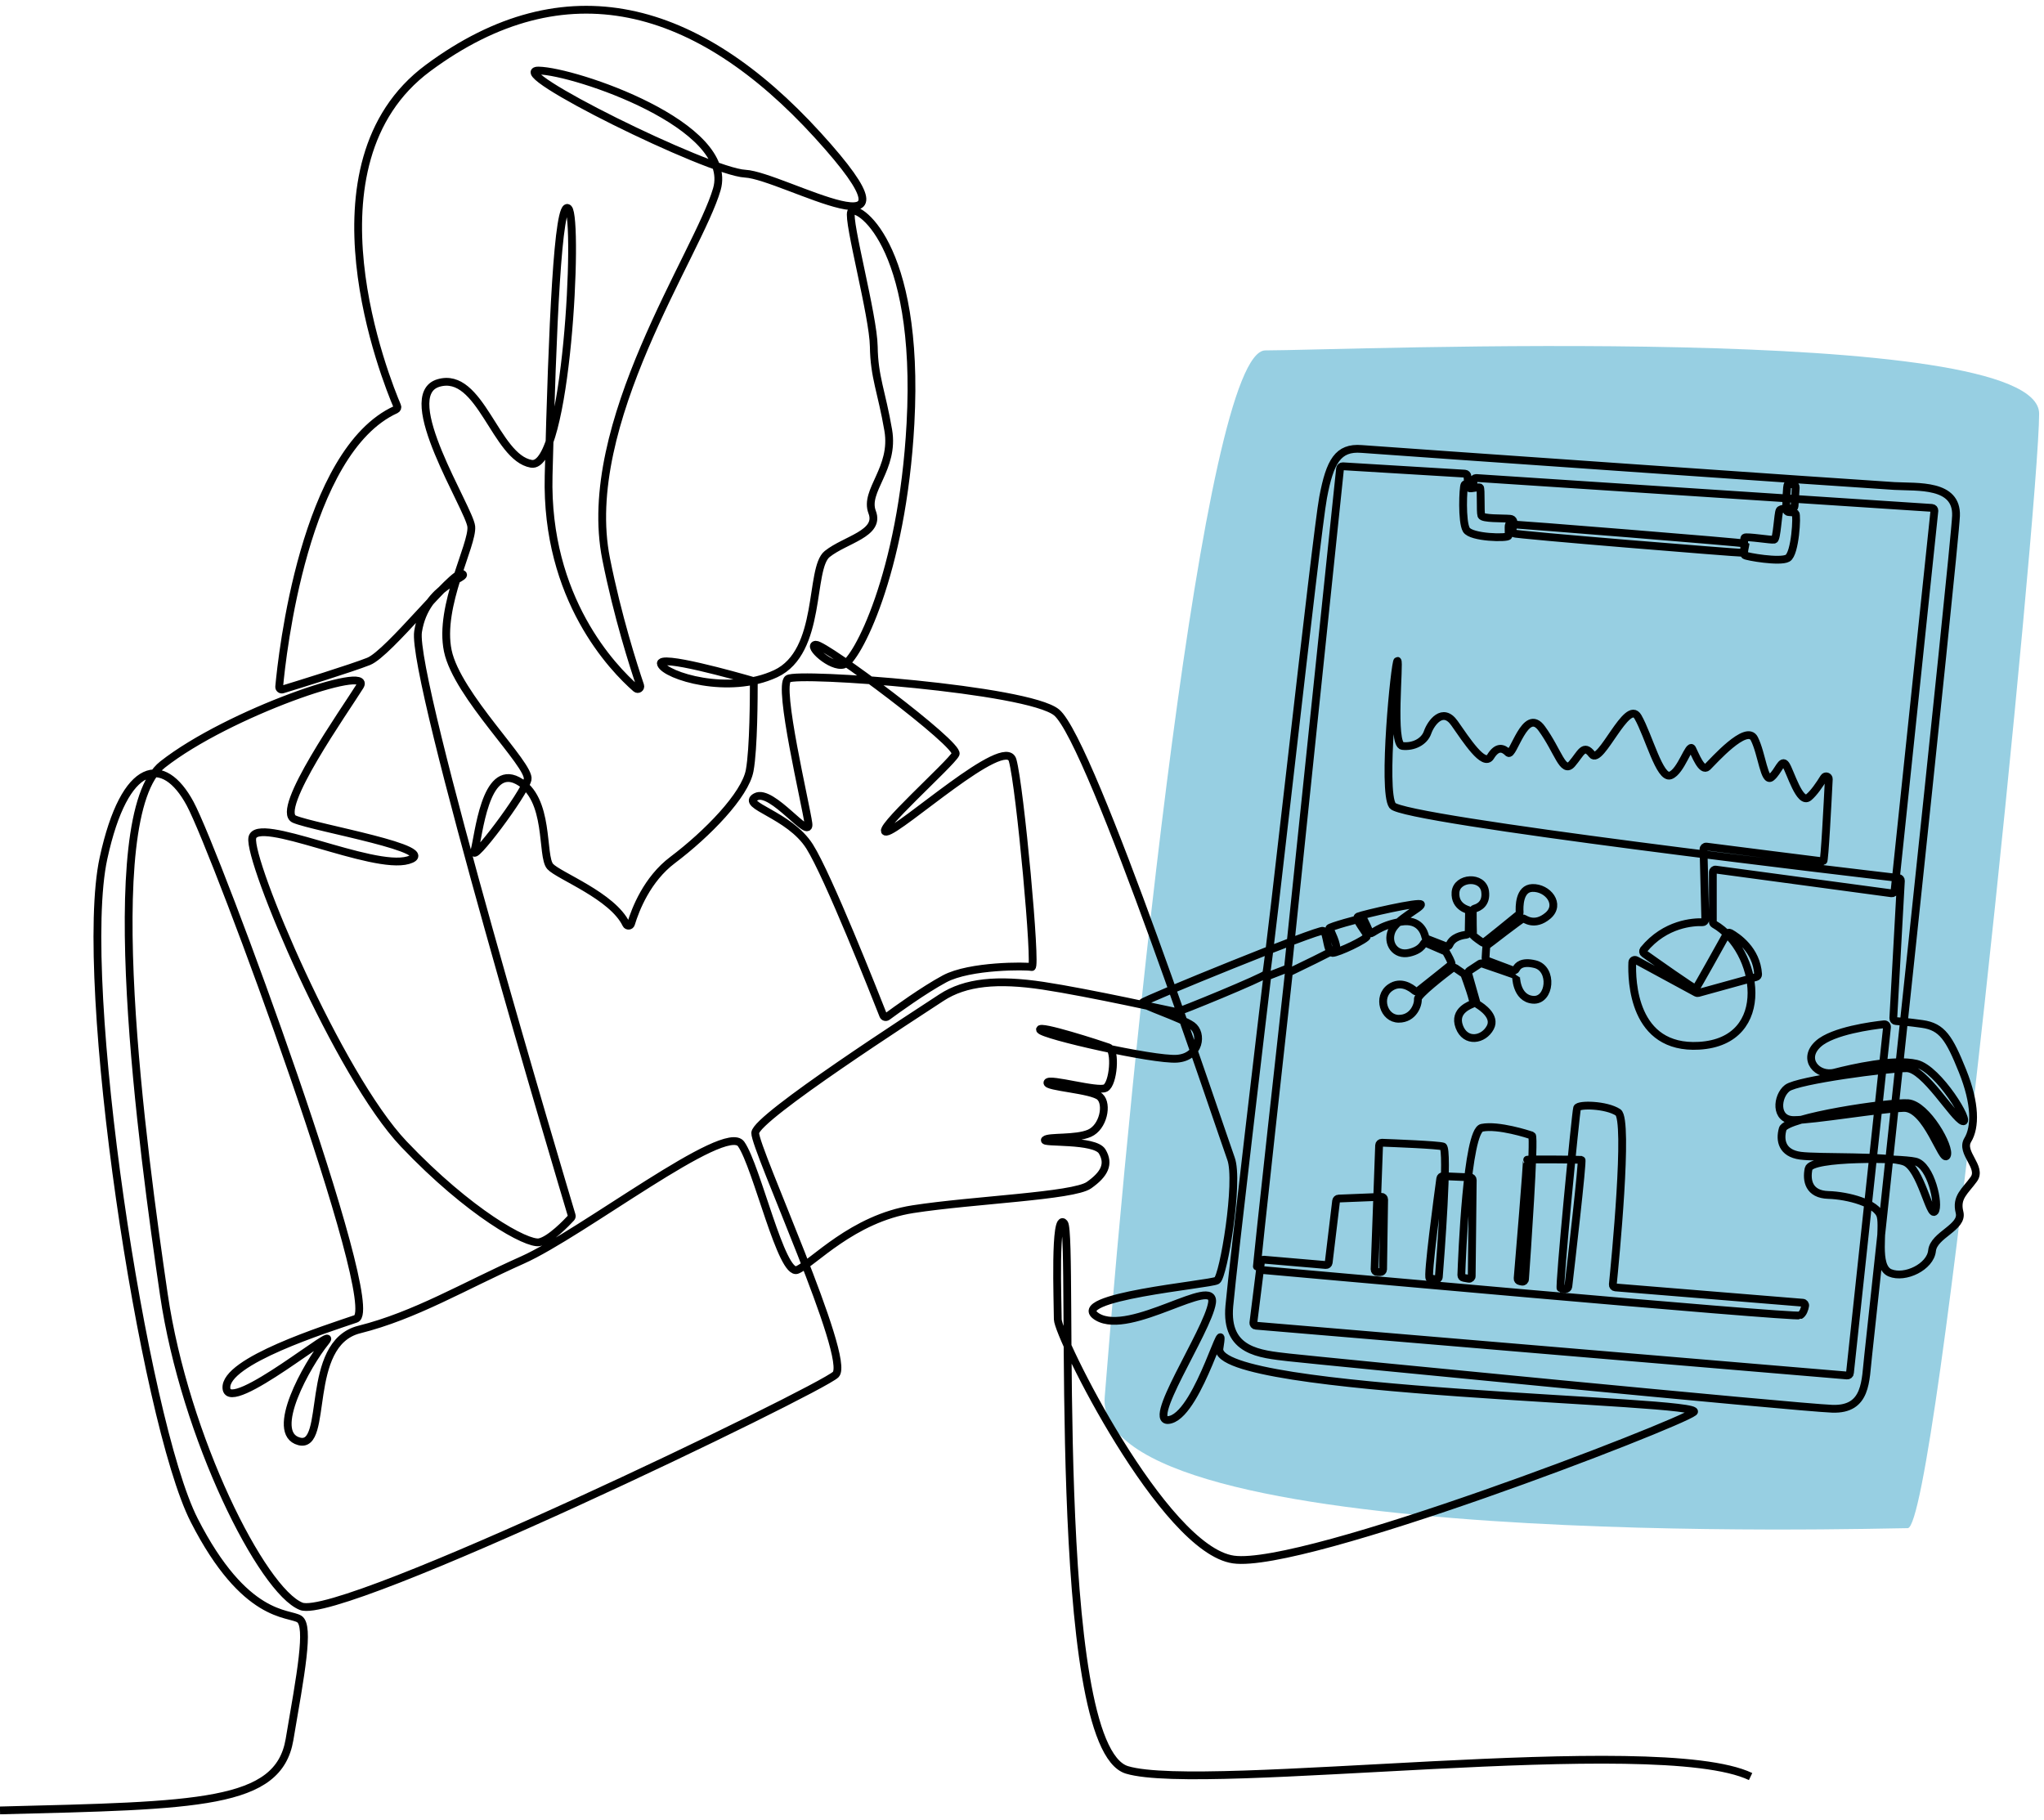 <?xml version="1.0" encoding="UTF-8"?> <svg xmlns="http://www.w3.org/2000/svg" width="210" height="187" viewBox="0 0 210 187" fill="none"> <path d="M130 36C123.6 36 116.333 107.667 113.5 143.5C112.142 159.5 193 157 196 157C199 157 209.5 52 209.5 42.5C209.5 33 138 36 130 36Z" fill="#97CFE2"></path> <path d="M0 186C20.464 185.49 28.602 185.42 29.744 178.727C30.887 172.034 31.839 167.05 30.76 166.342C29.681 165.641 25.168 166.406 19.956 156.194C14.745 145.983 7.89 100.803 10.632 88.176C12.835 78.047 16.821 77.537 19.531 82.56C22.241 87.583 39.532 134.471 36.568 135.491C33.603 136.511 23.009 139.832 23.263 142.637C23.517 145.448 35.298 135.574 33.432 137.869C31.566 140.164 27.586 147.232 30.722 148.08C33.857 148.934 31.147 138.041 36.91 136.594C42.674 135.147 47.587 132.17 53.687 129.449C59.787 126.727 74.532 115.234 76.144 117.535C77.756 119.83 80.295 131.15 81.907 130.468C83.52 129.786 87.588 125.191 93.803 124.228C100.017 123.266 110.274 122.896 111.88 121.761C113.492 120.627 114 119.575 113.238 118.3C112.477 117.025 106.993 117.478 107.361 117.108C107.729 116.739 110.522 117.051 111.937 116.426C113.353 115.802 113.829 113.449 113.01 112.685C112.191 111.92 107.418 111.69 107.615 111.212C107.811 110.728 112.775 112.206 113.581 111.779C114.394 111.352 114.673 107.891 113.886 107.611C113.099 107.33 106.624 105.227 106.853 105.794C107.081 106.361 118.545 108.943 120.919 108.771C123.293 108.599 123.578 106.151 122.48 105.367C121.376 104.583 117.25 103.264 117.377 103.009C117.504 102.754 135.556 95.391 135.956 95.627C136.356 95.863 136.337 97.884 136.889 97.903C137.441 97.922 140.425 96.501 140.45 96.182C140.469 95.863 139.073 94.372 139.536 94.161C139.999 93.951 145.979 92.568 145.998 92.925C146.017 93.288 143.484 94.423 142.976 95.659C142.468 96.896 143.338 98.222 144.779 97.89C146.22 97.559 146.252 96.775 146.391 96.838C146.512 96.896 148.08 97.565 148.46 97.731C148.518 97.756 148.556 97.794 148.587 97.846C148.74 98.113 149.216 98.967 149.127 99.063C149.038 99.165 146.423 101.237 145.699 101.81C145.598 101.893 145.452 101.887 145.357 101.804C144.963 101.46 143.909 100.714 142.83 101.466C141.466 102.422 142.164 104.66 143.7 104.666C145.236 104.672 145.725 103.174 145.668 102.658C145.623 102.199 148.505 100 149.209 99.465C149.305 99.394 149.432 99.394 149.527 99.458L150.365 100.032C150.409 100.064 150.447 100.108 150.466 100.159C150.638 100.631 151.507 103.015 151.336 103.111C151.145 103.219 149.292 103.78 149.927 105.482C150.561 107.184 152.428 106.865 153.113 105.558C153.716 104.417 152.212 103.429 151.818 103.193C151.761 103.155 151.717 103.098 151.698 103.034L150.847 100.026C150.815 99.911 150.86 99.79 150.961 99.726L152.028 99.025C152.098 98.98 152.18 98.967 152.263 98.993C152.897 99.21 155.773 100.191 155.76 100.217C155.747 100.242 155.728 102.569 157.499 102.715C159.27 102.862 159.607 99.522 157.709 99.057C156.369 98.725 155.919 99.229 155.766 99.554C155.709 99.681 155.557 99.739 155.43 99.688L152.802 98.7C152.694 98.655 152.618 98.547 152.624 98.432C152.643 98.049 152.694 97.234 152.72 97.195C152.751 97.144 156.395 94.333 156.509 94.353C156.623 94.372 157.652 95.245 159.029 94.078C160.406 92.912 159.016 91.172 157.429 91.229C156.065 91.274 156.09 93.192 156.128 93.728C156.128 93.817 156.096 93.9 156.027 93.957C155.417 94.454 152.472 96.864 152.389 96.864C152.307 96.864 151.412 96.195 151.361 96.118C151.317 96.054 151.31 94.244 151.31 93.607C151.31 93.486 151.393 93.377 151.507 93.345C151.907 93.237 152.751 92.855 152.58 91.586C152.358 89.935 149.647 90.12 149.539 91.682C149.432 93.243 150.93 93.492 150.93 93.53C150.93 93.569 150.904 95.143 150.891 95.768C150.891 95.901 150.784 96.016 150.65 96.035C150.2 96.08 149.235 96.278 148.917 97.068C148.86 97.208 148.708 97.278 148.568 97.221L146.601 96.456C146.518 96.424 146.455 96.348 146.436 96.258C146.334 95.793 145.871 94.378 143.947 94.697C141.662 95.079 140.939 96.029 140.793 95.876C140.647 95.723 140.171 94.384 139.987 94.353C139.809 94.321 136.515 95.239 136.584 95.366C136.654 95.493 137.505 97.24 137.238 97.482C137.003 97.699 133.309 99.477 132.554 99.841C132.471 99.879 132.414 99.962 132.401 100.057C132.147 102.358 129.031 130.43 129.113 130.43C129.196 130.43 184.425 135.421 184.933 135.141C185.263 134.956 185.403 134.478 185.46 134.165C185.491 134.006 185.377 133.853 185.218 133.84L165.948 132.266C165.795 132.253 165.687 132.119 165.7 131.966C165.922 129.761 167.363 115.018 166.24 114.284C165.027 113.488 162.171 113.43 162.031 113.832C161.892 114.227 160.14 132.355 160.336 132.381C160.444 132.393 160.667 132.413 160.844 132.425C160.99 132.432 161.111 132.33 161.13 132.183C161.346 130.347 162.641 119.186 162.482 119.161C162.311 119.135 156.776 119.078 156.858 119.161C156.934 119.237 156.065 129.608 155.919 131.342C155.906 131.482 156.001 131.603 156.141 131.629L156.363 131.673C156.522 131.705 156.674 131.59 156.68 131.425C156.833 129.302 157.702 116.77 157.391 116.662C157.055 116.547 153.919 115.527 152.25 115.865C150.707 116.178 150.206 129.098 150.136 131.004C150.136 131.138 150.225 131.259 150.358 131.278L150.885 131.374C151.05 131.405 151.203 131.278 151.203 131.112L151.31 121.232C151.31 121.086 151.196 120.965 151.05 120.958L148.251 120.837C148.111 120.837 147.991 120.933 147.972 121.073C147.756 122.647 146.594 131.272 146.874 131.323L147.508 131.437C147.667 131.469 147.813 131.354 147.826 131.195C147.984 129.206 148.848 117.975 148.251 117.79C147.686 117.618 143.129 117.446 141.967 117.401C141.815 117.401 141.694 117.516 141.688 117.663L141.224 130.411C141.224 130.564 141.339 130.692 141.497 130.692H141.827C141.973 130.692 142.094 130.57 142.1 130.424L142.208 123.234C142.208 123.081 142.081 122.953 141.929 122.96L137.53 123.138C137.397 123.138 137.289 123.247 137.27 123.38L136.508 129.729C136.489 129.876 136.362 129.978 136.216 129.965L129.843 129.417C129.697 129.404 129.57 129.506 129.551 129.653L128.771 135.893C128.752 136.046 128.866 136.186 129.018 136.199L189.77 141.317C189.916 141.33 190.049 141.222 190.062 141.075L193.87 105.533C193.889 105.361 193.743 105.214 193.572 105.233C192.378 105.361 188.303 105.896 186.812 107.241C185.06 108.828 186.755 110.645 188.506 110.192C190.258 109.74 194.606 108.745 196.898 109.287C199.183 109.829 202.579 115.502 201.646 115.19C200.713 114.877 197.717 109.746 195.882 109.746C194.048 109.746 184.698 110.964 183.625 111.786C182.553 112.608 182.299 115.075 184.304 115.075C186.31 115.075 193.204 113.915 195.578 113.826C197.951 113.743 199.557 119.53 200.014 118.734C200.465 117.937 197.951 113.488 196.035 113.341C194.111 113.201 183.492 114.788 183.156 115.98C182.819 117.172 183.098 118.479 184.965 118.734C186.831 118.989 194.003 118.708 195.673 119.358C197.342 120.008 198.269 125.114 198.783 124.464C199.291 123.814 198.389 119.696 196.777 119.333C195.165 118.963 186.069 118.848 185.815 120.072C185.561 121.29 185.841 122.711 187.846 122.768C189.852 122.826 192.873 123.623 193.216 124.955C193.559 126.287 192.626 130.118 194.175 130.768C195.73 131.418 198.326 130.143 198.497 128.499C198.669 126.854 201.716 126.115 201.322 124.553C200.928 122.992 201.887 122.399 202.788 121.149C203.69 119.9 201.373 118.428 202.166 117.121C202.96 115.814 202.985 113.405 201.627 110.027C200.268 106.648 199.538 105.488 197.501 105.201C196.085 105.004 195.184 104.927 194.771 104.902C194.625 104.895 194.511 104.762 194.517 104.615L195.298 90.49C195.305 90.343 195.203 90.222 195.057 90.203C191.185 89.75 144.1 84.237 143.065 82.764C141.986 81.234 143.319 67.893 143.573 67.893C143.827 67.893 142.938 76.511 144.081 76.639C145.223 76.766 146.334 76.205 146.67 75.243C147.007 74.28 148.226 72.578 149.438 74.306C150.65 76.033 152.459 78.844 153.138 77.735C153.818 76.626 154.44 76.83 154.948 77.34C155.455 77.85 156.699 72.515 158.394 74.841C160.089 77.168 160.571 79.552 161.504 78.475C162.437 77.397 162.691 76.377 163.567 77.512C164.443 78.647 167.185 71.724 168.283 73.656C169.388 75.587 170.518 80.068 171.616 79.666C172.72 79.271 173.539 76.32 173.85 76.913C174.161 77.506 174.84 79.354 175.431 78.787C176.021 78.219 179.442 74.331 180.236 75.893C181.029 77.455 181.251 80.457 181.988 79.864C182.724 79.271 183.035 77.907 183.486 78.589C183.936 79.271 184.901 82.675 185.828 81.91C186.355 81.477 186.964 80.584 187.389 79.89C187.535 79.647 187.903 79.762 187.891 80.043C187.764 82.56 187.459 88.495 187.326 88.495C187.193 88.495 177.221 87.22 175.323 86.978C175.158 86.959 175.012 87.086 175.018 87.252L175.202 94.467C175.202 94.627 175.075 94.754 174.923 94.748C174.009 94.716 171.089 94.856 168.867 97.572C168.766 97.693 168.791 97.877 168.918 97.967C169.959 98.706 174.123 101.651 174.218 101.574C174.32 101.498 176.802 97.03 177.398 95.959C177.468 95.831 177.633 95.78 177.767 95.85C178.465 96.239 180.471 97.565 180.629 100.096C180.636 100.223 180.553 100.344 180.433 100.376L174.472 102.021C174.402 102.04 174.333 102.033 174.269 101.995L168.099 98.649C167.922 98.553 167.706 98.674 167.7 98.878C167.623 100.72 167.769 107.834 174.561 107.439C182.28 106.992 180.693 97.559 176.116 94.952C176.034 94.901 175.977 94.811 175.977 94.716V89.61C175.977 89.444 176.123 89.317 176.281 89.342L194.34 91.777C194.492 91.796 194.632 91.688 194.644 91.535L198.739 52.481C198.758 52.328 198.643 52.194 198.485 52.181L151.672 49.109C151.52 49.096 151.387 49.217 151.387 49.37C151.387 49.574 151.374 49.816 151.374 49.855C151.374 49.918 150.612 49.555 150.46 49.81C150.314 50.065 150.162 53.596 150.65 54.425C151.139 55.254 154.89 55.317 154.973 55.062C155.055 54.807 154.909 53.87 155.081 53.851C155.252 53.832 179.341 55.744 179.341 55.853C179.341 55.961 179.068 56.898 179.258 57.045C179.449 57.191 182.883 57.79 183.663 57.344C184.444 56.898 184.66 52.921 184.469 52.748C184.355 52.647 184.019 52.621 183.784 52.615C183.638 52.615 183.517 52.487 183.517 52.34C183.517 51.639 183.549 49.855 183.682 49.765C183.784 49.702 184.076 49.746 184.285 49.791C184.412 49.823 184.501 49.938 184.495 50.071L184.374 51.996C184.368 52.149 184.235 52.258 184.089 52.251C183.682 52.226 182.952 52.213 182.832 52.443C182.66 52.761 182.559 55.381 182.28 55.445C182.007 55.508 179.442 55.081 179.252 55.234C179.061 55.381 179.423 56.764 178.954 56.79C178.49 56.809 155.716 54.96 155.436 54.788C155.163 54.616 155.925 53.36 155.138 53.297C154.351 53.233 152.32 53.316 152.193 52.959C152.066 52.596 152.193 50.173 152.047 50.084C151.901 49.995 151.069 50.256 150.942 50.148C150.847 50.071 150.79 49.313 150.765 48.918C150.758 48.784 150.644 48.675 150.511 48.663L137.962 47.904C137.816 47.898 137.689 48 137.676 48.146L132.338 99.324C132.325 99.426 132.262 99.516 132.167 99.547L130.351 100.249C130.256 100.287 130.192 100.37 130.18 100.472C129.9 102.805 126.708 129.704 126.301 134.178C125.876 138.857 129.437 139.112 132.401 139.456C135.366 139.794 184.647 144.606 188.246 144.734C191.845 144.861 191.636 141.795 191.934 139.29C192.232 136.779 200.833 56.318 200.96 52.997C201.087 49.676 197.018 50.059 194.644 49.931C192.27 49.804 142.297 46.317 139.879 46.126C137.467 45.934 136.635 47.401 135.937 51.104C135.239 54.807 130.307 99.72 130.085 100.057C129.856 100.395 121.071 104.003 120.874 103.971C120.678 103.946 111.861 101.982 107.177 101.275C102.486 100.567 99.185 100.88 96.722 102.492C94.266 104.111 77.655 114.794 77.591 116.394C77.528 117.988 87.506 139.628 85.856 141.222C84.205 142.815 34.943 166.623 30.944 165.029C26.939 163.436 18.998 147.73 16.833 132.986C14.675 118.243 9.972 83.841 16.706 78.545C23.441 73.248 38.44 68.142 36.98 70.501C35.52 72.859 28.145 83.268 30.246 84.16C32.34 85.053 45.625 87.29 41.938 88.374C38.25 89.457 26.367 83.714 25.923 86.079C25.479 88.437 34.759 110.46 41.493 117.542C48.228 124.623 54.144 127.881 55.413 127.626C56.518 127.402 58.238 125.599 58.676 125.121C58.739 125.05 58.765 124.948 58.733 124.859C57.794 121.729 42.211 69.589 42.953 64.885C43.715 60.034 48.355 59.333 47.466 58.95C46.578 58.568 39.964 67.122 37.869 67.951C36.066 68.665 30.544 70.373 29.033 70.832C28.849 70.889 28.665 70.743 28.684 70.545C28.976 67.371 31.242 46.349 40.668 42.078C40.801 42.014 40.871 41.861 40.808 41.721C39.703 39.133 30.69 16.843 43.969 6.995C58.079 -3.472 71.682 0.359 84.008 13.885C96.341 27.418 80.384 18.035 76.569 17.844C72.754 17.652 51.656 7.186 55.343 7.25C59.031 7.314 75.554 12.865 73.649 19.444C71.745 26.015 59.507 43.544 62.275 57.421C63.455 63.349 65.093 68.429 65.772 70.43C65.861 70.692 65.55 70.908 65.341 70.724C63.005 68.684 56.048 61.519 56.365 48.867C56.746 33.677 57.317 20.336 58.397 21.419C59.476 22.503 58.27 48.293 54.582 47.649C50.894 47.012 49.37 38.075 45.048 39.35C40.725 40.625 48.228 52.245 48.418 54.093C48.609 55.942 45.048 62.265 46.006 66.861C46.958 71.457 54.525 78.602 54.207 80.074C53.89 81.54 48.298 88.947 48.742 87.417C49.186 85.888 49.821 78.417 53.192 80.208C56.562 81.993 55.572 87.972 56.53 89.024C57.413 89.986 62.935 92.039 64.331 94.952C64.439 95.175 64.763 95.149 64.833 94.913C65.284 93.422 66.477 90.337 69.098 88.361C72.659 85.677 76.556 81.681 77.02 79.169C77.439 76.919 77.445 71.316 77.445 70.182C77.445 70.061 77.369 69.959 77.248 69.92C75.858 69.519 67.48 67.141 67.911 68.231C68.375 69.423 74.862 71.463 79.692 69.213C84.523 66.956 83.126 58.402 84.986 56.917C86.852 55.426 90.451 54.833 89.607 52.621C88.756 50.409 91.936 48.153 91.257 44.194C90.578 40.236 89.816 38.751 89.772 35.602C89.728 32.453 87.062 22.707 87.442 21.77C87.823 20.833 94.558 24.747 93.542 43.512C92.698 59.078 87.95 67.893 86.681 68.276C85.411 68.658 82.866 66.3 83.818 66.236C84.77 66.172 98.627 76.511 98.182 77.467C97.738 78.424 89.664 85.575 91.067 85.448C92.47 85.32 103.273 75.428 104.035 78.105C104.796 80.788 106.516 99.484 106.002 99.356C105.495 99.229 99.649 99.165 97.04 100.567C94.875 101.734 92.051 103.786 91.156 104.443C91.01 104.551 90.807 104.487 90.743 104.322C89.892 102.161 85.088 89.993 83.183 86.971C81.089 83.65 76.004 82.758 77.655 81.866C79.305 80.973 83.31 86.5 83.056 84.6C82.802 82.694 79.876 70.443 80.962 69.742C82.041 69.041 105.609 70.781 108.548 73.19C112.147 76.148 125.622 116.739 126.473 119.04C127.323 121.334 125.711 131.125 125.032 131.552C124.353 131.979 109.354 133.254 112.743 135.294C116.133 137.333 124.949 130.953 124.524 133.847C124.099 136.741 117.32 146.697 120.284 145.843C123.248 144.989 126.048 133.847 125.286 138.525C124.524 143.204 175.621 143.803 174.015 145.078C172.403 146.353 133.931 161.249 126.727 160.223C119.522 159.203 108.675 137.244 108.675 135.542C108.675 133.84 108.3 124.394 109.335 125.669C110.369 126.944 107.824 179.454 115.79 181.838C123.756 184.222 170.194 177.924 179.855 182.52" stroke="black" stroke-width="0.8" stroke-miterlimit="10"></path> </svg> 